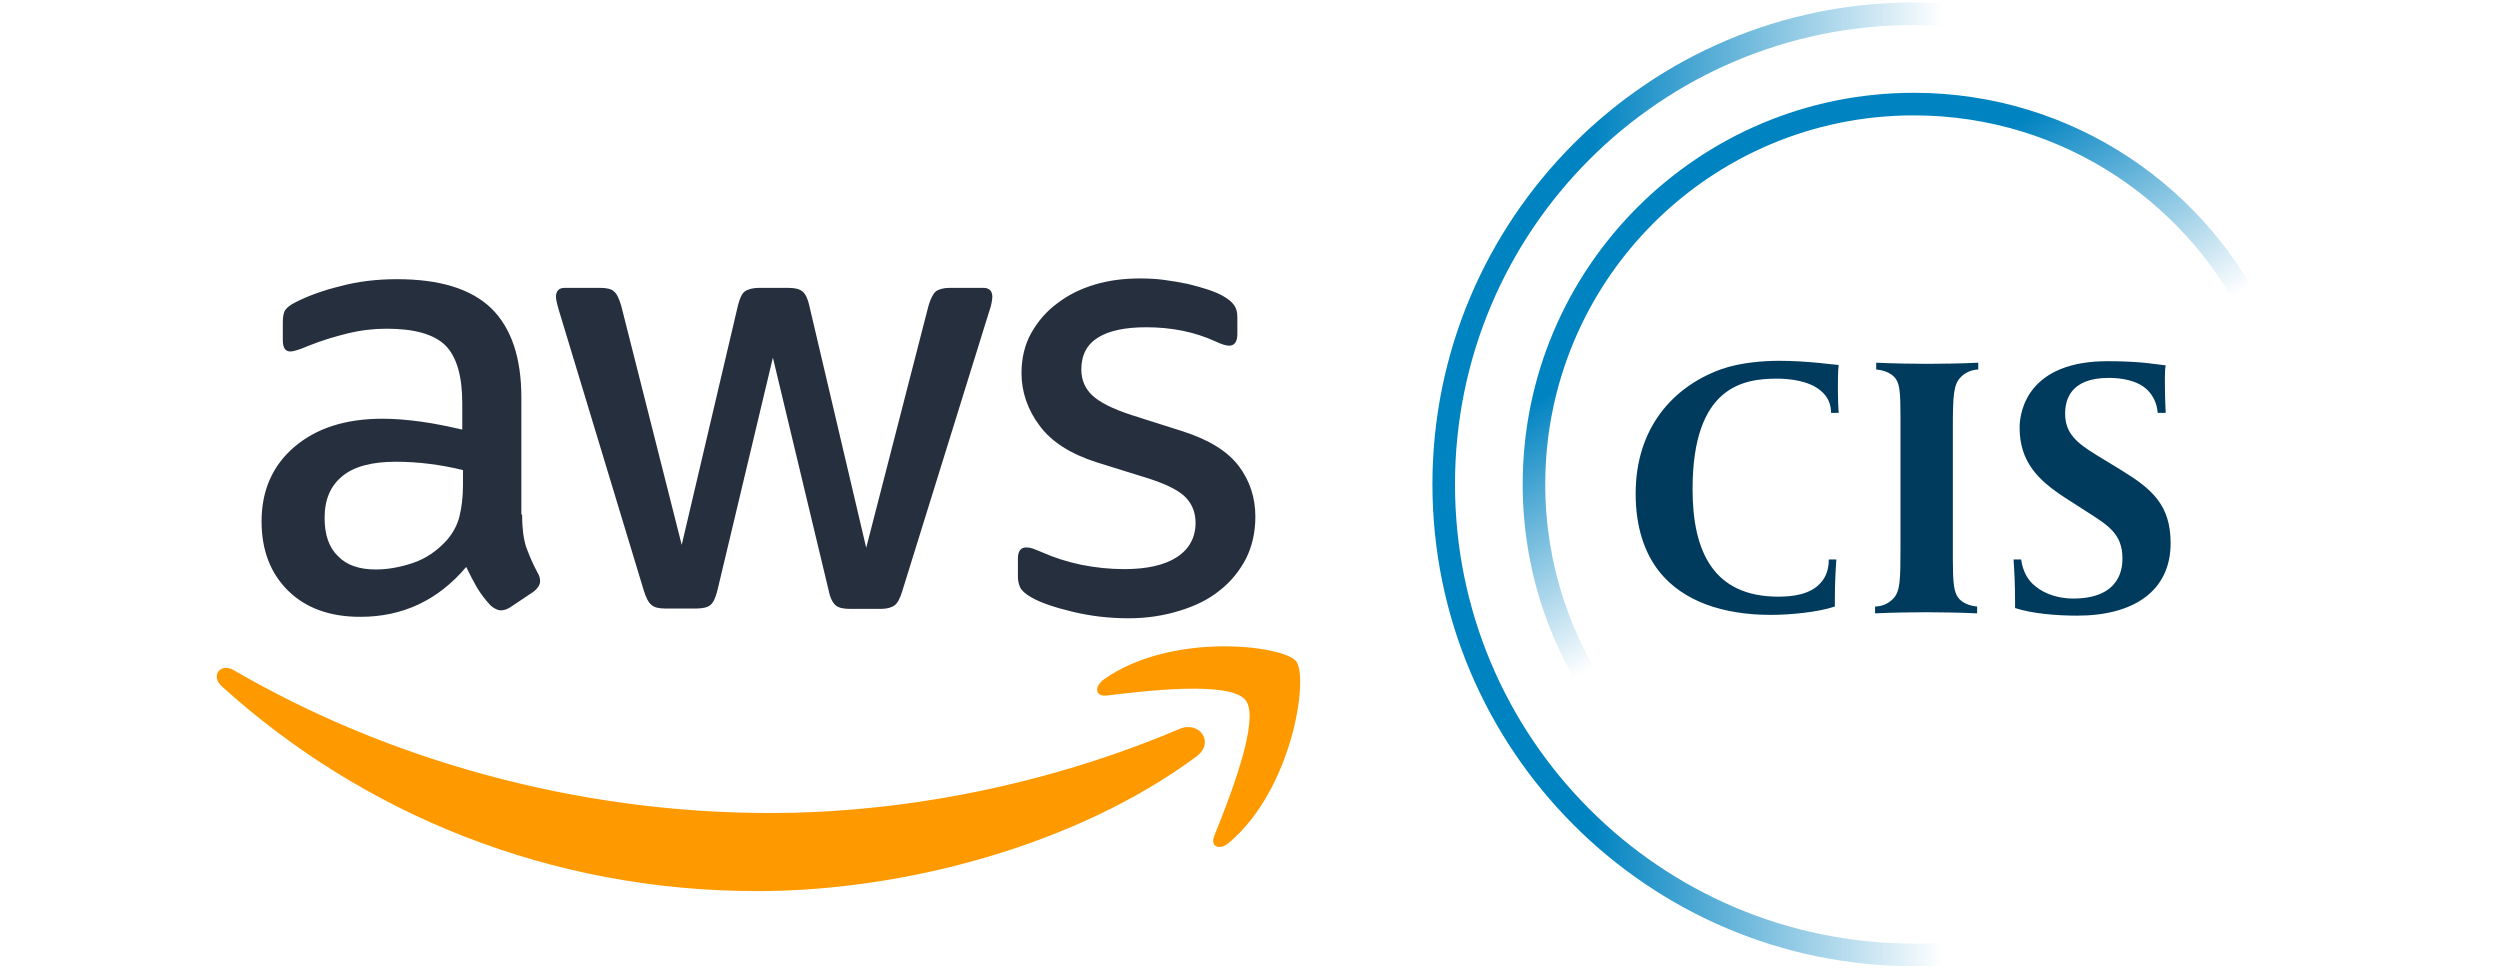 <?xml version="1.0" encoding="UTF-8" standalone="no"?>
<!DOCTYPE svg PUBLIC "-//W3C//DTD SVG 1.1//EN" "http://www.w3.org/Graphics/SVG/1.1/DTD/svg11.dtd"><svg width="100%"
  height="100%" viewBox="0 0 581 225" version="1.1" xmlns="http://www.w3.org/2000/svg"
  xmlns:xlink="http://www.w3.org/1999/xlink" xml:space="preserve" xmlns:serif="http://www.serif.com/"
  style="fill-rule:evenodd;clip-rule:evenodd;stroke-linejoin:round;stroke-miterlimit:2;">
  <g id="Artboard1" transform="matrix(1,0,0,0.874,229.112,9.619)">
    <rect x="-229.112" y="-11.006" width="580.018" height="256.786" style="fill:none;" />
    <g transform="matrix(1.075,0,0,1.234,-241.116,-23.321)">
      <g>
        <g transform="matrix(0.779,0,0,0.779,52.054,41.86)">
          <path
            d="M92.4,101.4c0,3.7 0.4,6.7 1.1,8.9c0.8,2.2 1.8,4.6 3.2,7.2c0.5,0.8 0.7,1.6 0.7,2.3c0,1 -0.6,2 -1.9,3l-6.3,4.2c-0.9,0.6 -1.8,0.9 -2.6,0.9c-1,-0 -2,-0.5 -3,-1.4c-1.4,-1.5 -2.6,-3.1 -3.6,-4.7c-1,-1.7 -2,-3.6 -3.1,-5.9c-7.8,9.2 -17.6,13.8 -29.4,13.8c-8.4,-0 -15.1,-2.4 -20,-7.2c-4.9,-4.8 -7.4,-11.2 -7.4,-19.2c-0,-8.5 3,-15.4 9.1,-20.6c6.1,-5.2 14.2,-7.8 24.5,-7.8c3.4,-0 6.9,0.3 10.6,0.8c3.7,0.5 7.5,1.3 11.5,2.2l-0,-7.3c-0,-7.6 -1.6,-12.9 -4.7,-16c-3.2,-3.1 -8.6,-4.6 -16.3,-4.6c-3.5,-0 -7.1,0.4 -10.8,1.3c-3.7,0.9 -7.3,2 -10.8,3.4c-1.6,0.7 -2.8,1.1 -3.5,1.3c-0.7,0.2 -1.2,0.3 -1.6,0.3c-1.4,-0 -2.1,-1 -2.1,-3.1l-0,-4.9c-0,-1.6 0.2,-2.8 0.7,-3.5c0.5,-0.7 1.4,-1.4 2.8,-2.1c3.5,-1.8 7.7,-3.3 12.6,-4.5c4.9,-1.3 10.1,-1.9 15.6,-1.9c11.9,-0 20.6,2.7 26.2,8.1c5.5,5.4 8.3,13.6 8.3,24.6l-0,32.4l0.2,0Zm-40.6,15.2c3.3,-0 6.7,-0.6 10.3,-1.8c3.6,-1.2 6.8,-3.4 9.5,-6.4c1.6,-1.9 2.8,-4 3.4,-6.4c0.6,-2.4 1,-5.3 1,-8.7l-0,-4.2c-2.9,-0.7 -6,-1.3 -9.2,-1.7c-3.2,-0.4 -6.3,-0.6 -9.4,-0.6c-6.7,0 -11.6,1.3 -14.9,4c-3.3,2.7 -4.9,6.5 -4.9,11.5c-0,4.7 1.2,8.2 3.7,10.6c2.4,2.5 5.9,3.7 10.5,3.7Zm80.3,10.8c-1.8,0 -3,-0.3 -3.8,-1c-0.8,-0.6 -1.5,-2 -2.1,-3.9l-23.5,-77.3c-0.6,-2 -0.9,-3.3 -0.9,-4c-0,-1.6 0.8,-2.5 2.4,-2.5l9.8,0c1.9,0 3.2,0.3 3.9,1c0.8,0.6 1.4,2 2,3.9l16.8,66.2l15.6,-66.2c0.5,-2 1.1,-3.3 1.9,-3.9c0.8,-0.6 2.2,-1 4,-1l8,0c1.9,0 3.2,0.3 4,1c0.8,0.6 1.5,2 1.9,3.9l15.8,67l17.3,-67c0.6,-2 1.3,-3.3 2,-3.9c0.8,-0.6 2.1,-1 3.9,-1l9.3,0c1.6,0 2.5,0.8 2.5,2.5c-0,0.5 -0.1,1 -0.2,1.6c-0.1,0.6 -0.3,1.4 -0.7,2.5l-24.1,77.3c-0.6,2 -1.3,3.3 -2.1,3.9c-0.8,0.6 -2.1,1 -3.8,1l-8.6,0c-1.9,0 -3.2,-0.3 -4,-1c-0.8,-0.7 -1.5,-2 -1.9,-4l-15.5,-64.5l-15.4,64.4c-0.5,2 -1.1,3.3 -1.9,4c-0.8,0.7 -2.2,1 -4,1l-8.6,0Zm128.5,2.7c-5.2,0 -10.4,-0.6 -15.4,-1.8c-5,-1.2 -8.9,-2.5 -11.5,-4c-1.6,-0.9 -2.7,-1.9 -3.1,-2.8c-0.4,-0.9 -0.6,-1.9 -0.6,-2.8l-0,-5.1c-0,-2.1 0.8,-3.1 2.3,-3.1c0.6,0 1.2,0.1 1.8,0.3c0.6,0.2 1.5,0.6 2.5,1c3.4,1.5 7.1,2.7 11,3.5c4,0.8 7.9,1.2 11.9,1.2c6.3,0 11.2,-1.1 14.6,-3.3c3.4,-2.2 5.2,-5.4 5.2,-9.5c-0,-2.8 -0.9,-5.1 -2.7,-7c-1.8,-1.9 -5.2,-3.6 -10.1,-5.2l-14.5,-4.5c-7.3,-2.3 -12.7,-5.7 -16,-10.2c-3.3,-4.4 -5,-9.3 -5,-14.5c-0,-4.2 0.9,-7.9 2.7,-11.1c1.8,-3.2 4.2,-6 7.2,-8.2c3,-2.3 6.4,-4 10.4,-5.2c4,-1.2 8.2,-1.7 12.6,-1.7c2.2,0 4.5,0.1 6.7,0.4c2.3,0.3 4.4,0.7 6.5,1.1c2,0.5 3.9,1 5.7,1.6c1.8,0.6 3.2,1.2 4.2,1.8c1.4,0.8 2.4,1.6 3,2.5c0.6,0.8 0.9,1.9 0.9,3.3l-0,4.7c-0,2.1 -0.8,3.2 -2.3,3.2c-0.8,0 -2.1,-0.4 -3.8,-1.2c-5.7,-2.6 -12.1,-3.9 -19.2,-3.9c-5.7,0 -10.2,0.9 -13.3,2.8c-3.1,1.9 -4.7,4.8 -4.7,8.9c-0,2.8 1,5.2 3,7.1c2,1.9 5.7,3.8 11,5.5l14.2,4.5c7.2,2.3 12.4,5.5 15.5,9.6c3.1,4.1 4.6,8.8 4.6,14c-0,4.3 -0.9,8.2 -2.6,11.6c-1.8,3.4 -4.2,6.4 -7.3,8.8c-3.1,2.5 -6.8,4.3 -11.1,5.6c-4.5,1.4 -9.2,2.1 -14.3,2.1Z"
            style="fill:#252f3e;fill-rule:nonzero;" />
        </g>
        <g transform="matrix(0.779,0,0,0.779,52.054,33.81)">
          <path
            d="M279.5,178.7c-32.9,24.3 -80.7,37.2 -121.8,37.2c-57.6,-0 -109.5,-21.3 -148.7,-56.7c-3.1,-2.8 -0.3,-6.6 3.4,-4.4c42.4,24.6 94.7,39.5 148.8,39.5c36.5,-0 76.6,-7.6 113.5,-23.2c5.5,-2.5 10.2,3.6 4.8,7.6Z"
            style="fill:#f90;" />
          <path
            d="M293.2,163.1c-4.2,-5.4 -27.8,-2.6 -38.5,-1.3c-3.2,0.4 -3.7,-2.4 -0.8,-4.5c18.8,-13.2 49.7,-9.4 53.3,-5c3.6,4.5 -1,35.4 -18.6,50.2c-2.7,2.3 -5.3,1.1 -4.1,-1.9c4,-9.9 12.9,-32.2 8.7,-37.5Z"
            style="fill:#f90;" />
        </g>
      </g>
    </g>
    <g transform="matrix(0.874,0,0,1.001,103.784,-10.356)">
      <path
        d="M128,250c-67.379,-0 -122,-54.621 -122,-122c0,-67.379 54.621,-122 122,-122c4.307,0 8.561,0.226 12.753,0.662l0.627,-5.96c-4.399,-0.46 -8.862,-0.702 -13.38,-0.702c-70.58,0 -128,57.42 -128,128c0,70.579 57.42,128 128,128c4.518,-0 8.981,-0.242 13.38,-0.702l-0.627,-5.96c-4.192,0.436 -8.446,0.662 -12.753,0.662Z"
        style="fill:url(#_Linear1);fill-rule:nonzero;" />
    </g>
    <g transform="matrix(0.874,0,0,1.001,103.784,-10.356)">
      <path
        d="M30,128c0,-54.124 43.876,-98 98,-98c39.926,0 74.272,23.879 89.545,58.132l5.483,-2.441c-16.209,-36.35 -52.657,-61.691 -95.028,-61.691c-57.438,-0 -104,46.562 -104,104c-0,22.848 7.373,43.97 19.862,61.13l4.855,-3.527c-11.769,-16.17 -18.717,-36.074 -18.717,-57.603Z"
        style="fill:url(#_Linear2);fill-rule:nonzero;" />
    </g>
    <g transform="matrix(0.874,0,0,1.001,103.784,-10.356)">
      <path
        d="M108.017,109.016c-0.102,-1.313 -0.202,-3.834 -0.202,-6.458c-0,-2.017 -0,-4.337 0.202,-6.255c-0.908,-0 -8.071,-1.11 -15.84,-1.11c-3.834,0 -10.19,0.404 -15.336,2.219c-12.914,4.642 -22.802,15.639 -22.802,33.094c0,8.777 2.322,15.738 6.357,20.783c6.255,7.768 16.849,11.4 29.561,11.4c5.246,0 12.51,-0.707 17.05,-2.219l0,-1.716c0,-4.741 0.202,-7.869 0.404,-10.795l-2.018,-0c-0,2.724 -0.807,4.742 -2.118,6.154c-2.725,3.229 -7.668,3.733 -11.3,3.733c-17.051,-0 -22.802,-11.703 -22.802,-28.551c0,-27.443 13.62,-29.36 22.499,-29.36c3.128,0 8.475,0.504 11.603,3.229c1.614,1.311 2.723,3.228 2.723,5.852l2.019,-0Zm37.123,-11.502l-0,-1.817c-3.934,0.203 -9.988,0.303 -13.518,0.303c-3.531,-0 -9.686,-0.1 -13.621,-0.303l0,1.817c3.733,0.302 5.045,2.219 5.246,2.521c1.01,1.514 1.211,3.734 1.211,10.09l0,34.707c0,8.676 -0.101,11.502 -1.816,13.418c-1.514,1.715 -3.633,2.22 -4.944,2.22l0,1.815c3.936,-0.201 9.989,-0.303 13.52,-0.303c3.531,0 9.685,0.102 13.619,0.303l0,-1.815c-3.631,-0.302 -4.943,-2.22 -5.145,-2.523c-1.009,-1.513 -1.312,-3.732 -1.312,-10.09l0,-34.705c0,-8.677 0.203,-11.502 1.918,-13.419c1.514,-1.715 3.633,-2.219 4.842,-2.219Zm51.149,46.107c-0,-10.19 -5.045,-14.428 -13.116,-19.371l-6.457,-3.936c-5.449,-3.328 -8.474,-5.851 -8.474,-11.097c-0,-3.43 1.211,-9.484 11.601,-9.484c3.229,-0 7.668,0.605 10.291,3.228c1.514,1.514 2.524,3.531 2.725,6.055l2.119,-0c0,-1.11 -0.203,-3.129 -0.203,-7.164c0,-0.202 -0.1,-4.137 0.203,-5.448c-2.32,-0.203 -6.256,-1.109 -15.437,-1.109c-20.985,-0 -23.407,13.014 -23.407,17.654c0,9.182 5.045,14.025 12.006,18.565l5.651,3.632c5.447,3.532 9.685,5.75 9.685,12.51c0,2.018 -0.101,10.695 -13.117,10.695c-3.529,0 -7.264,-1.009 -9.986,-3.228c-2.119,-1.615 -3.432,-4.137 -3.834,-7.164l-2.02,-0c0.203,2.926 0.405,6.457 0.405,11.199l-0,1.715c4.64,1.514 11.199,2.018 16.546,2.018c14.731,-0 24.819,-6.356 24.819,-19.27Z"
        style="fill:#003a5d;fill-rule:nonzero;" />
    </g>
  </g>
  <defs>
    <linearGradient id="_Linear1" x1="0" y1="0" x2="1" y2="0" gradientUnits="userSpaceOnUse"
      gradientTransform="matrix(141.38,0,0,141.38,0,128)">
      <stop offset="0" style="stop-color:#0083c1;stop-opacity:1" />
      <stop offset="0.3" style="stop-color:#0083c1;stop-opacity:1" />
      <stop offset="0.96" style="stop-color:#0083c1;stop-opacity:0" />
      <stop offset="1" style="stop-color:#0083c1;stop-opacity:0" />
    </linearGradient>
    <linearGradient id="_Linear2" x1="0" y1="0" x2="1" y2="0" gradientUnits="userSpaceOnUse"
      gradientTransform="matrix(57.445,99.498,-99.498,57.445,75.992,37.918)">
      <stop offset="0" style="stop-color:#0083c1;stop-opacity:1" />
      <stop offset="0.3" style="stop-color:#0083c1;stop-opacity:1" />
      <stop offset="0.9" style="stop-color:#0083c1;stop-opacity:0" />
      <stop offset="1" style="stop-color:#0083c1;stop-opacity:0" />
    </linearGradient>
  </defs>
</svg>